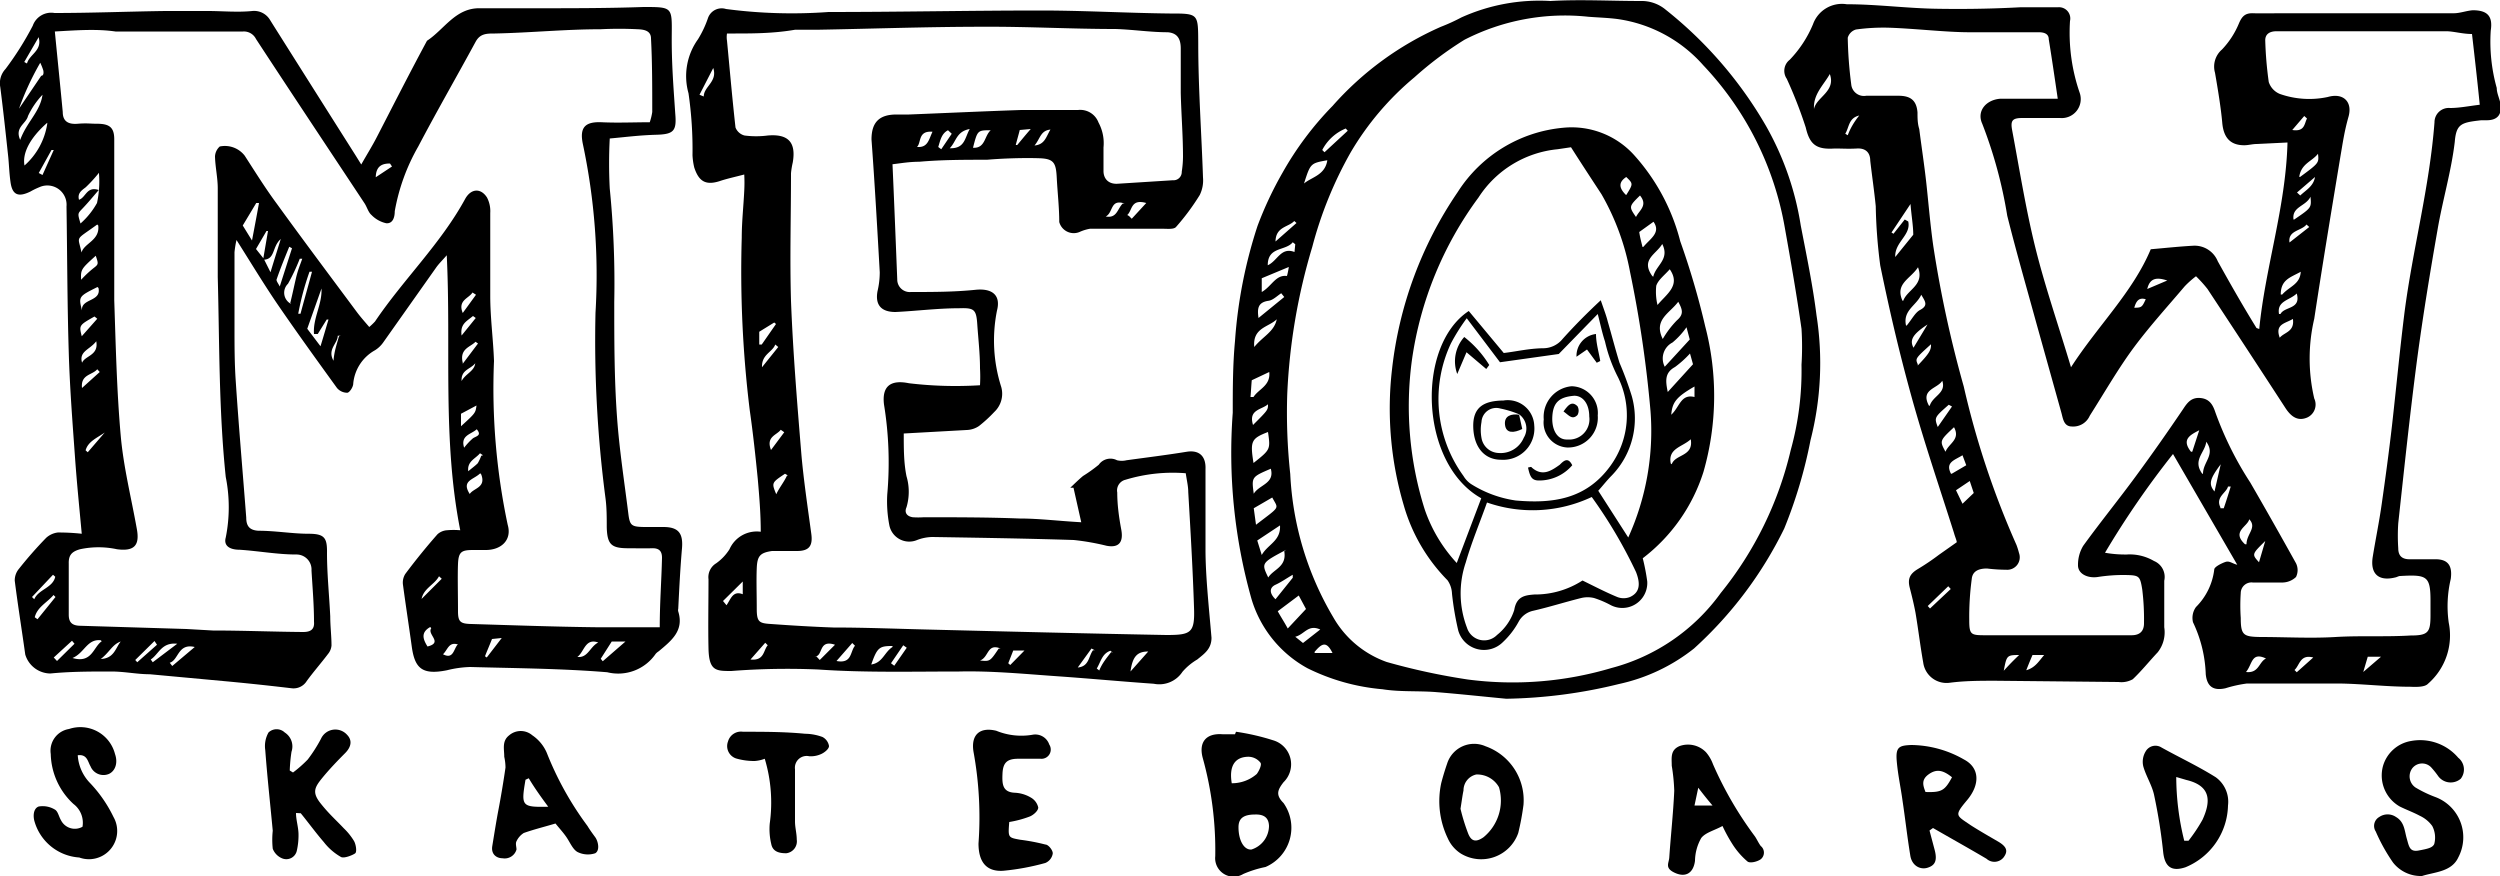 <svg id="圖層_1" data-name="圖層 1" xmlns="http://www.w3.org/2000/svg" width="100" height="35.05" viewBox="0 0 100 35.05"><title>未命名-1</title><path d="M437,401.28c.24-2.47,1.06-4.86,1.13-7.46l-1.23.06c-.17,0-.34.05-.5.05-.58,0-.83-.33-.88-.9s-.17-1.31-.29-2a.9.9,0,0,1,.28-.93,3.39,3.39,0,0,0,.68-1.05c.12-.28.25-.41.56-.4s.85,0,1.27,0h3.88c1,0,1.92,0,2.88,0,.25,0,.5-.1.76-.12.58,0,.81.23.72.81a6.86,6.86,0,0,0,.24,2.3c0,.22.12.43.15.65.06.42-.13.64-.55.64-.07,0-.14,0-.22,0-.8.09-1,.14-1.06.87-.14,1.18-.49,2.34-.69,3.52-.3,1.71-.58,3.42-.81,5.13-.29,2.2-.52,4.4-.76,6.6a7.55,7.55,0,0,0,0,1c0,.33.18.45.49.44h1c.52,0,.68.28.61.79a4.72,4.72,0,0,0-.08,1.75,2.56,2.56,0,0,1-.83,2.44c-.13.14-.47.13-.72.12-.95,0-1.91-.12-2.87-.13-1.22,0-2.44,0-3.65,0a5.08,5.08,0,0,0-.86.19c-.49.11-.74-.07-.79-.56a5.22,5.22,0,0,0-.51-2.08.74.74,0,0,1,.12-.61,2.54,2.54,0,0,0,.73-1.5c0-.1.27-.24.44-.3s.27.06.48.11l-2.57-4.43a35.4,35.4,0,0,0-2.72,3.95,4.61,4.61,0,0,0,.87.07,1.92,1.92,0,0,1,1.09.26.69.69,0,0,1,.41.79c0,.62,0,1.24,0,1.86a1.29,1.29,0,0,1-.26,1c-.34.36-.65.75-1,1.08a.93.93,0,0,1-.57.11l-4.92-.05c-.61,0-1.22,0-1.83.08a.94.94,0,0,1-1.06-.8c-.12-.67-.2-1.35-.31-2-.06-.32-.14-.65-.23-1s0-.55.31-.74a9.26,9.26,0,0,0,.86-.58l.71-.5c0-.07-.07-.22-.11-.37-.58-1.83-1.2-3.64-1.71-5.49s-.88-3.46-1.24-5.21a20.65,20.65,0,0,1-.18-2.37c-.06-.61-.15-1.21-.22-1.82,0-.31-.17-.51-.53-.49s-.59,0-.89,0c-.73.05-1-.15-1.16-.84a17.86,17.86,0,0,0-.76-1.95.56.56,0,0,1,.12-.76,4.59,4.59,0,0,0,.93-1.42,1.23,1.23,0,0,1,1.35-.8c1.19,0,2.39.16,3.58.18s2.25,0,3.38-.06l1.5,0a.45.45,0,0,1,.47.55,7.37,7.37,0,0,0,.39,2.88.76.76,0,0,1-.79,1h-1.5c-.41,0-.49.1-.41.51.29,1.55.54,3.12.92,4.66s.93,3.13,1.43,4.8c1.07-1.66,2.47-3,3.19-4.72.58-.05,1.13-.11,1.68-.14a1,1,0,0,1,1,.62c.5.9,1,1.78,1.55,2.67Zm-8.06-9.21c-.13-.89-.24-1.64-.36-2.38,0-.21-.17-.28-.4-.28-.92,0-1.85,0-2.77,0s-2.1-.14-3.16-.18a8,8,0,0,0-1.38.07.48.48,0,0,0-.33.33,16.63,16.63,0,0,0,.14,1.87.51.51,0,0,0,.6.45c.42,0,.85,0,1.28,0s.73.13.77.67c0,.22,0,.44.07.66.09.71.2,1.42.28,2.14s.16,1.69.28,2.53a46.62,46.62,0,0,0,1.22,5.63,34.43,34.43,0,0,0,2.11,6.34,3,3,0,0,1,.1.32.5.5,0,0,1-.51.67,6.49,6.49,0,0,1-.77-.05c-.31,0-.58.09-.61.42a11.42,11.42,0,0,0-.1,1.65c0,.59.07.6.67.6,1.07,0,2.15,0,3.22,0,.86,0,1.73,0,2.6,0,.34,0,.51-.17.5-.51a9.65,9.65,0,0,0-.07-1.32c-.09-.55-.12-.57-.69-.58a6.67,6.67,0,0,0-1.09.08c-.41.06-.8-.13-.79-.48a1.46,1.46,0,0,1,.21-.77c.68-.94,1.42-1.85,2.11-2.79s1.27-1.77,1.88-2.67c.17-.26.33-.48.69-.45s.5.26.6.56a13.48,13.48,0,0,0,1.4,2.82c.62,1.07,1.23,2.15,1.83,3.23a.62.62,0,0,1,0,.55.8.8,0,0,1-.52.22c-.4,0-.8,0-1.21,0a.43.43,0,0,0-.48.42,7.38,7.38,0,0,0,0,1c0,.69.11.75.79.76,1,0,2,.06,3,0s2,0,3-.06c.72,0,.8-.13.8-.83,0-.18,0-.37,0-.55,0-1-.14-1.06-1.21-1-.07,0-.14.05-.21.06-.66.16-1-.15-.89-.83s.26-1.41.36-2.12c.15-1.05.29-2.09.41-3.13.17-1.51.31-3,.5-4.52.33-2.55,1-5,1.2-7.61a.57.57,0,0,1,.62-.57c.38,0,.76-.08,1.19-.13-.1-1-.2-1.87-.31-2.83-.37,0-.7-.1-1-.11-.84,0-1.67,0-2.5,0l-4.32,0c-.24,0-.46.09-.45.38a15.09,15.09,0,0,0,.14,1.65.77.77,0,0,0,.45.48,3.54,3.54,0,0,0,1.91.12c.62-.18,1,.19.83.79s-.23,1.05-.32,1.57c-.36,2.17-.72,4.34-1.05,6.51a7,7,0,0,0,0,3.19.57.57,0,0,1-.28.76c-.35.15-.62,0-.86-.36q-1.56-2.4-3.13-4.78a5.16,5.16,0,0,0-.46-.51,3.81,3.81,0,0,0-.45.4c-.67.79-1.37,1.56-2,2.4s-1.21,1.85-1.8,2.78a.72.72,0,0,1-.71.43c-.34,0-.36-.33-.43-.57l-1-3.58c-.39-1.42-.8-2.84-1.16-4.28a18.13,18.13,0,0,0-1-3.68c-.23-.5.14-.95.71-1Zm-6.12,4.83.14.08c.12.55-.55.82-.52,1.42l.72-.89c0-.36-.07-.73-.11-1.23l-.76,1.14.08.05Zm-.06,3.25c.16-.45.86-.62.59-1.34C423.05,399.28,422.42,399.46,422.73,400.15Zm-2.92-9.1c-.25.46-.69.83-.65,1.43C419.28,392,420.1,391.77,419.81,391.05Zm3.06,10.09c.22-.27.34-.52.53-.62.34-.18.21-.34.05-.61C423.28,400.35,422.74,400.53,422.87,401.14Zm1.91,4.05c-.6.56-.6.56-.36,1C424.58,405.85,425.07,405.7,424.78,405.19Zm.77,2.65-.16-.48-.55.37.26.54Zm-1.76-3.49c.12-.4.67-.5.5-1C424.13,403.67,423.43,403.69,423.79,404.35Zm10.93,2.72c0-.48.51-.76.13-1.28C434.83,406.23,434.32,406.52,434.72,407.07Zm-10.05,0,.58-.34-.15-.4C424.81,406.53,424.43,406.61,424.67,407.07Zm13.7-10.17c.69-.47.69-.47.65-.91C438.86,396.38,438.3,396.38,438.37,396.9Zm0,3.94c-.29.22-.8.2-.58.79C438,401.4,438.44,401.4,438.34,400.84Zm-1.91,9.05c0-.42.43-.66.11-1C436.53,409.19,435.88,409.38,436.43,409.89Zm1.36-9.21c.16-.31.83-.18.65-.82C438.21,400.14,437.7,400.15,437.79,400.68Zm.07-.78c.29-.33.71-.4.74-.91C438.25,399.22,437.86,399.3,437.86,399.9Zm-13.21,4.48-.13-.07c-.58.51-.58.51-.44.89Zm12.53,5.38c-.54.53-.54.53-.25.85ZM439,397.2l-.11-.1c-.2.26-.75.23-.68.72Zm-.37-2c.76-.56.76-.56.72-.93C439.11,394.58,438.68,394.66,438.6,395.19ZM436.47,415c.52.06.51-.4.8-.54C436.68,414.18,436.73,414.69,436.47,415Zm-13.13-12.26c.46-.48.54-.62.53-.85C423.24,402.46,423.24,402.46,423.34,402.69Zm.39-1.64c-.61.4-.72.63-.56.93Zm3.72,13.22c-.55,0-.55,0-.67.63C427,414.71,427.17,414.53,427.45,414.27Zm1,0-.52,0c-.09.21-.16.38-.25.61C428.06,414.82,428.19,414.55,428.44,414.27Zm7-5.87.13,0c.1-.29.19-.58.28-.87l-.11,0C435.69,407.83,435.25,408,435.44,408.4ZM421,392.74c-.43.1-.4.47-.56.73l.1.06C420.64,393.26,420.79,393,421,392.74Zm13.32,13.45.28-.86C434.23,405.52,433.88,405.7,434.27,406.19Zm-1-6.85c-.37-.12-.69-.14-.8.34Zm5.19-3.52.13.12c.23-.22.53-.37.59-.74Zm-3.05,10.87c-.45.6-.49.8-.25,1.09Zm-11.72,5.67.09.1.83-.78-.1-.11ZM441.16,415l.71-.61h-.53Zm-2.75-.08.09.09.66-.59C438.63,414.28,438.62,414.73,438.41,414.92Zm.5-22.06-.11-.1-.48.56C438.83,393.4,438.8,393.06,438.91,392.86Zm-7,7.57c.39,0,.39,0,.55-.34C432.17,400,432.07,400.19,432,400.43Z" transform="translate(-346.63 -388.12)"/><path d="M349.9,409.47c-.1-1.08-.2-2.07-.27-3.06-.1-1.4-.21-2.8-.25-4.2-.06-1.94-.06-3.89-.09-5.83a.77.77,0,0,0-1.09-.77,2.81,2.81,0,0,0-.35.17c-.49.24-.73.14-.8-.38-.05-.35-.06-.7-.09-1-.1-.93-.2-1.87-.32-2.8a.83.83,0,0,1,.21-.72,12.3,12.3,0,0,0,1.09-1.73.78.78,0,0,1,.87-.51c1.48,0,2.95-.06,4.42-.08.58,0,1.15,0,1.72,0s1.18.06,1.77,0a.74.74,0,0,1,.7.34l.15.24q1.64,2.6,3.28,5.19l.23.37c.22-.39.44-.74.63-1.11.66-1.28,1.31-2.56,2-3.84.69-.45,1.14-1.32,2.12-1.3.75,0,1.51,0,2.27,0,1.42,0,2.84,0,4.27-.05,1.16,0,1.14,0,1.13,1.12s.07,2.1.14,3.14c.06.69-.05.83-.75.85s-1.21.09-1.87.15a19.35,19.35,0,0,0,0,2,38.21,38.21,0,0,1,.18,4.54c0,1.53,0,3.07.11,4.59.09,1.29.29,2.57.45,3.85.06.5.12.55.63.56h.77c.6,0,.8.24.75.85-.07.8-.11,1.61-.15,2.42a.21.21,0,0,0,0,.11c.24.77-.28,1.17-.78,1.59a.58.58,0,0,0-.12.1,1.82,1.82,0,0,1-1.94.74c-1.82-.15-3.66-.16-5.48-.21a4.25,4.25,0,0,0-.93.13c-1,.2-1.29-.08-1.41-.95s-.24-1.64-.35-2.46a.65.65,0,0,1,.09-.44q.62-.83,1.29-1.59a.63.63,0,0,1,.38-.16,3,3,0,0,1,.53,0c-.72-3.64-.36-7.28-.54-11-.18.21-.32.34-.43.5l-2.12,3a1.14,1.14,0,0,1-.32.3,1.7,1.7,0,0,0-.87,1.33c0,.13-.13.34-.23.37a.54.54,0,0,1-.42-.19c-.81-1.12-1.62-2.24-2.4-3.38-.55-.81-1.05-1.64-1.62-2.54a3.79,3.79,0,0,0-.08.49c0,1,0,2,0,3,0,.72,0,1.44.05,2.16.12,1.82.28,3.64.42,5.46,0,.34.14.5.49.52.68,0,1.36.12,2,.12s.75.16.74.77c0,.85.09,1.7.13,2.54,0,.39.05.78.05,1.16a.61.61,0,0,1-.14.34c-.28.37-.58.71-.85,1.08a.62.62,0,0,1-.61.29c-.84-.1-1.68-.19-2.53-.27l-3.14-.29c-.51,0-1-.11-1.55-.11-.81,0-1.62,0-2.43.08a1.06,1.06,0,0,1-1-.76c-.14-1-.3-2-.42-2.95a.72.72,0,0,1,.17-.48,16.11,16.11,0,0,1,1.09-1.24.85.85,0,0,1,.46-.21A8.54,8.54,0,0,1,349.9,409.47Zm7.26-11,.19-1.11-.06,0-.42.72.31.39.27.54c.15-.5.27-.87.41-1.33C357.5,398,357.65,398.5,357.16,398.51Zm-8.34-9.13c.11,1.14.22,2.2.32,3.26,0,.39.24.5.6.47s.51,0,.77,0c.49,0,.69.14.69.62,0,1.15,0,2.29,0,3.44s0,2,0,3c.06,1.81.1,3.63.26,5.43.11,1.24.42,2.47.64,3.7.13.68-.1.92-.79.83a3.51,3.51,0,0,0-1.48,0c-.32.09-.46.23-.45.57,0,.68,0,1.37,0,2.05,0,.3.13.43.44.44l4.27.13,1.05.06c1.2,0,2.4.05,3.61.06.26,0,.47-.07.44-.41,0-.68-.06-1.37-.1-2.05a.6.6,0,0,0-.61-.64c-.75,0-1.5-.14-2.26-.19-.42,0-.65-.17-.56-.49a6.15,6.15,0,0,0,0-2.42c-.28-2.68-.25-5.36-.32-8,0-1.18,0-2.37,0-3.55,0-.42-.1-.85-.11-1.27a.57.57,0,0,1,.19-.4,1,1,0,0,1,1,.37c.42.65.83,1.31,1.29,1.93,1.05,1.45,2.13,2.89,3.2,4.33.15.2.32.39.49.59a2.58,2.58,0,0,0,.23-.22c1.14-1.69,2.63-3.11,3.61-4.91.23-.41.62-.44.87-.05a1.18,1.18,0,0,1,.13.62c0,1.11,0,2.22,0,3.32,0,.87.12,1.74.15,2.6a26.26,26.26,0,0,0,.55,6.56c.17.59-.25,1-.88,1-.17,0-.33,0-.5,0-.47,0-.59.07-.61.56s0,1.26,0,1.89c0,.43.1.5.54.51,1.66.05,3.33.11,5,.13.83,0,1.65,0,2.53,0,0-1,.07-1.87.09-2.78,0-.28-.13-.39-.41-.38s-.63,0-.94,0c-.68,0-.84-.15-.86-.84,0-.39,0-.78-.05-1.16a48.37,48.37,0,0,1-.4-7.42,25.25,25.25,0,0,0-.51-6.77c-.13-.65.1-.88.76-.85s1.29,0,1.92,0a2.3,2.3,0,0,0,.1-.41c0-1,0-2-.05-2.94,0-.32-.29-.36-.53-.37a14.83,14.83,0,0,0-1.49,0c-1.41,0-2.81.14-4.22.17-.34,0-.6,0-.78.34-.76,1.4-1.55,2.77-2.29,4.18a8,8,0,0,0-.94,2.59c0,.23-.07.5-.34.48a1.17,1.17,0,0,1-.59-.33c-.13-.11-.18-.32-.28-.47-1.45-2.19-2.9-4.37-4.34-6.57a.54.54,0,0,0-.52-.3c-1.7,0-3.4,0-5.1,0C350.49,389.27,349.71,389.33,348.82,389.38Zm1.77,5.69a5.69,5.69,0,0,1-.53.58c-.17.13-.34.24-.27.5.28-.09.3-.55.79-.39-.24.28-.43.51-.64.73s-.21.2-.09.61a3.09,3.09,0,0,0,.66-.82A4.06,4.06,0,0,0,350.59,395.07Zm-2.07-2c-.72.63-1,1.24-.91,1.71A2.79,2.79,0,0,0,348.52,393.07Zm10.82,8.45-.15,0c-.05-.63.33-1.18.3-1.82l-.57,1.61.53.7c.13-.42.22-.74.32-1.07l-.07,0Zm-3-4.34.37.6c.11-.58.19-1,.28-1.5l-.11,0Zm-9.06-4.51,1-1.48c.1,0,.1-.13.08-.22a2.28,2.28,0,0,0-.12-.3A11.2,11.2,0,0,0,347.32,392.67Zm.15,1.11c.25-.72.81-1.15.9-1.83a3.21,3.21,0,0,0-.58.85C347.67,393.09,347.17,393.22,347.47,393.78Zm3.09,3.36c-.92.67-.77.42-.63,1.12C350,397.84,350.63,397.74,350.56,397.14Zm.14,16.63c-.55-.06-.65.51-1.13.71C350.31,414.67,350.36,414,350.7,413.77Zm-.82-14.38a4.36,4.36,0,0,1,.5-.48c.23-.18.24-.17.12-.52C349.85,398.9,349.85,398.9,349.88,399.39Zm8.4.89c.09-.36.15-.66.23-1s.16-.51.25-.77l-.1,0a8.07,8.07,0,0,1-.47,1A.5.5,0,0,0,358.28,400.28Zm12.42,14.23.08.1.91-.79h-.55Zm-20.13-14.87c-.76.38-.76.38-.62.94C349.86,400.05,350.69,400.2,350.57,399.64Zm7.78-1.55-.11-.06c-.18.44-.36.88-.51,1.32,0,.07.09.18.13.27Zm6.76,7.12c.58-.53.58-.53.62-.83l-.62.33Zm-15.17-2.5c.08-.33.69-.3.58-.9C350.21,402.13,349.73,402.17,349.94,402.71Zm8.61-2,.14,0c.15-.56.31-1.12.46-1.68l-.1,0A11,11,0,0,0,358.55,400.72Zm7.33,6.38c-.26.26-.77.29-.42.83C365.57,407.64,366.08,407.63,365.88,407.1Zm-2.4,5.08.86-.86-.11-.1C364,411.53,363.51,411.67,363.48,412.18Zm6.19,2.25c.51.13.57-.38.93-.56C370,413.62,370,414.27,369.67,414.43Zm-19.11-13.51-.11-.09c-.62.35-.62.35-.51.79Zm14.66,5.18a2.48,2.48,0,0,1,.37-.4c.14-.09.36-.11.15-.36C365.46,405.51,365,405.53,365.22,406.1Zm-1.34,7.15c-.39.22-.29.49-.11.78C364.37,413.82,363.7,413.5,363.88,413.25Zm-14.23.67-.1-.12-.73.67.13.14Zm4.11,0c-.63-.07-.74.42-1.06.63l.08.11Zm11.35-10.46c.15-.34.53-.42.57-.76C365.44,402.91,365,402.91,365.11,403.48Zm0-1.84.59-.73-.11-.08C365.26,401,365,401.09,365.11,401.64ZM347.91,412l.09.09c.17-.4.74-.45.84-.9l-.09-.08Zm17.23-9.33.61-.81-.1-.07C365.46,402,365,402.06,365.14,402.63ZM354.42,414c-.68-.16-.64.52-1,.63l.1.13ZM348.85,412l-.08-.08c-.25.3-.65.48-.75.89l.11.08Zm1.77,2.48c.58,0,.63-.45.84-.7C351.11,413.9,351,414.24,350.62,414.51Zm-2.44-24.88-.58,1,.11.06C347.8,390.3,348.32,390.15,348.18,389.63Zm17.49,10.31-.14-.09c-.15.24-.6.31-.39.82Zm-12.76,14-.1-.15-.77.76.08.09ZM350.62,403l-.1-.11c-.2.24-.67.2-.61.75Zm-.57,3.13.09.08.68-.79C350.51,405.64,350.14,405.78,350.05,406.15Zm12.26-11.35-.08-.12c-.29,0-.56.08-.57.55Zm4,18.9c-.11.28-.2.48-.28.69l.07.05.6-.78Zm-18.13-18.64.15.08.45-1-.09,0Zm16.77,18.86c-.37-.12-.41.21-.6.39C364.75,414.5,364.77,414.12,364.92,413.92Zm1-7.57-.12-.08c-.18.22-.52.32-.47.72.14-.12.27-.21.38-.32A1.77,1.77,0,0,0,365.88,406.35Zm-5.69-4.78-.12,0c0,.31-.43.54-.17,1C360,402.16,360.11,401.86,360.19,401.57Z" transform="translate(-346.63 -388.12)"/><path d="M382.33,394.69c.07,1.58.13,3.09.19,4.61a.5.5,0,0,0,.55.5c.87,0,1.73,0,2.6-.09.64-.06,1,.21.84.83a6.1,6.1,0,0,0,.17,3.06,1,1,0,0,1-.28,1,5.4,5.4,0,0,1-.61.56.92.92,0,0,1-.49.16l-2.52.14c0,.62,0,1.17.11,1.71a2.18,2.18,0,0,1,0,1.24c-.09.2,0,.36.25.4a3.12,3.12,0,0,0,.44,0c1.27,0,2.55,0,3.83.05.78,0,1.57.1,2.47.15l-.31-1.38-.13,0c.17-.16.33-.32.51-.47a5.93,5.93,0,0,0,.63-.45.57.57,0,0,1,.73-.18.81.81,0,0,0,.38,0c.8-.11,1.61-.21,2.41-.34.51-.08.77.19.75.69,0,1.07,0,2.15,0,3.22s.14,2.35.24,3.53c0,.45-.29.64-.57.87a2.37,2.37,0,0,0-.59.49,1.11,1.11,0,0,1-1.15.48c-1.29-.09-2.57-.21-3.86-.3s-2.61-.22-3.92-.19c-1.88,0-3.76.05-5.64-.08a28.91,28.91,0,0,0-3.48.06c-.61,0-.89,0-.91-.9s0-1.85,0-2.77a.65.65,0,0,1,.31-.64,2,2,0,0,0,.53-.56,1.19,1.19,0,0,1,1.25-.7c0-.73-.06-1.43-.12-2.12-.09-.91-.19-1.83-.32-2.74a45.57,45.57,0,0,1-.32-6.91c0-.62.07-1.25.1-1.87a6,6,0,0,0,0-.65c-.38.1-.71.17-1,.27-.55.17-.82,0-1-.55a2.63,2.63,0,0,1-.07-.49,15.66,15.66,0,0,0-.16-2.48,2.53,2.53,0,0,1,.38-2.16,4.14,4.14,0,0,0,.4-.85.58.58,0,0,1,.72-.36,20.07,20.07,0,0,0,4.1.12c2.83,0,5.66-.06,8.49-.06,1.71,0,3.43.1,5.15.12,1.18,0,1.14,0,1.15,1.2,0,1.79.13,3.58.19,5.36a1.33,1.33,0,0,1-.13.7,9.23,9.23,0,0,1-.95,1.28c-.09.1-.34.07-.52.07l-2.92,0a1.69,1.69,0,0,0-.42.13A.6.6,0,0,1,389,397c0-.59-.07-1.18-.1-1.77s-.11-.76-.69-.78-1.4,0-2.1.06c-.9,0-1.81,0-2.71.08C383,394.59,382.67,394.65,382.33,394.69Zm-6.62-5.23a.9.9,0,0,0,0,.29c.11,1.15.21,2.31.34,3.47a.53.53,0,0,0,.36.32,3.62,3.62,0,0,0,.93,0c.82-.07,1.14.27,1,1.08a3.21,3.21,0,0,0-.07.43c0,1.71-.05,3.41,0,5.11.08,2.07.25,4.13.42,6.19.09,1,.25,2.08.39,3.11.07.49-.08.7-.57.7s-.67,0-1,0c-.48.07-.59.2-.61.69s0,1.07,0,1.61.09.59.57.62c.83.06,1.66.11,2.49.14,1.24,0,2.48.05,3.72.08,3.2.08,6.4.16,9.6.22,1,0,1.15-.08,1.11-1.12-.05-1.53-.14-3.06-.23-4.6,0-.23-.06-.47-.1-.75a6.48,6.48,0,0,0-2.41.26.44.44,0,0,0-.33.51c0,.5.07,1,.16,1.48s-.07.75-.59.65a9.71,9.71,0,0,0-1.31-.23c-1.88-.06-3.77-.09-5.65-.12a1.78,1.78,0,0,0-.64.13.81.81,0,0,1-1.09-.62,5,5,0,0,1-.08-1.21,14.47,14.47,0,0,0-.13-3.6c-.09-.74.27-1,1-.85a15.76,15.76,0,0,0,2.84.08,5.8,5.8,0,0,0,0-.68c0-.59-.07-1.18-.11-1.77s-.13-.65-.73-.63c-.85,0-1.7.11-2.54.15-.57,0-.82-.28-.72-.83a3.29,3.29,0,0,0,.09-.76c-.1-1.77-.2-3.54-.33-5.31,0-.68.3-1,1-1l.5,0c1.5-.06,3-.13,4.49-.18.75,0,1.51,0,2.27,0a.78.78,0,0,1,.82.5,1.74,1.74,0,0,1,.2,1c0,.31,0,.63,0,.94s.2.53.56.51l2.21-.14a.33.33,0,0,0,.36-.34,4,4,0,0,0,.05-.6c0-.85-.07-1.7-.09-2.55,0-.59,0-1.19,0-1.78,0-.43-.17-.62-.52-.65-.7,0-1.4-.11-2.1-.13-1.76,0-3.51-.1-5.27-.09-2.22,0-4.43.08-6.65.12-.3,0-.59,0-.89,0C377.5,389.47,376.62,389.46,375.71,389.46Zm6.62,24.5c-.52,0-.61.05-.85.74C381.94,414.63,382,414.21,382.33,414Zm3.93-20.63c-.53,0-.53,0-.71.7C386.05,394.06,386,393.55,386.26,393.33ZM377,401.9l.1,0,.57-.82-.07-.06-.6.37c0,.08,0,.17,0,.26S377,401.83,377,401.9Zm1.15,5.24-.12-.07c-.54.36-.54.36-.35.82C377.8,407.63,378,407.39,378.11,407.14Zm6.51-13.09c.57,0,.56-.42.76-.77C384.88,393.38,384.89,393.77,384.62,394.05Zm-4.57,20.51c.63.12.54-.38.74-.61l-.11-.11Zm12.47-.38c-.44,0-.63.2-.71.8Zm-17.95-22.27.17.07c0-.4.56-.59.38-1.14Zm17,4.35c-.58-.19-.44.36-.75.52C391.31,396.86,391.32,396.48,391.54,396.26Zm-1.19,17.87-.13-.07-.55.76C390.2,414.78,390.17,414.37,390.35,414.13Zm-3.77-.07c-.54-.22-.46.35-.82.48C386.23,414.58,386.23,414.58,386.58,414.06Zm-11.1-1.9.14.17c.17-.24.25-.6.65-.44l0-.51Zm3.74,2.22.13.14.61-.61C379.35,413.68,379.57,414.38,379.22,414.38Zm5.41-20.91-.15-.14c-.26.13-.31.41-.39.67l.12.09Zm-6.7,11.94-.14-.1c-.16.22-.6.27-.39.81Zm10.72-12.11c-.47,0-.47.36-.71.64C388.43,393.9,388.47,393.59,388.65,393.3Zm-5.34.7c.37,0,.41-.32.55-.61C383.34,393.34,383.49,393.82,383.31,394Zm-5.62,8-.12-.1c-.11.31-.55.39-.53.91Zm9.66-8.68c-.05.2-.11.4-.16.6l.06,0c.16-.19.32-.39.54-.64Zm3.73,20.92-.1-.09c-.34.11-.39.45-.55.71l.1.08C390.71,414.66,390.9,414.43,391.08,414.2Zm-14.5.26c.56.06.51-.37.69-.57l-.1-.1Zm15.14-17.74.11.11.58-.63C391.85,396.06,391.93,396.54,391.72,396.72Zm-9.52,17.89.13.1.5-.72-.14-.1Zm4.69,0,.08.07.57-.58-.45,0Z" transform="translate(-346.63 -388.12)"/><path d="M406.88,416.07c-.85-.08-1.85-.19-2.86-.27-.7-.05-1.4,0-2.09-.11a8.36,8.36,0,0,1-3-.84,4.68,4.68,0,0,1-2.24-2.77,21.51,21.51,0,0,1-.75-7.45c0-.95,0-1.91.09-2.87a18.93,18.93,0,0,1,.9-4.6,14.51,14.51,0,0,1,1-2.13,12.79,12.79,0,0,1,2-2.67,12.49,12.49,0,0,1,4.34-3.17,7.43,7.43,0,0,0,.81-.37,7.58,7.58,0,0,1,3.57-.66c1.2-.07,2.4,0,3.61,0a1.5,1.5,0,0,1,1,.35,16.4,16.4,0,0,1,4,4.63,11.71,11.71,0,0,1,1.4,4c.23,1.19.48,2.39.63,3.59a12.42,12.42,0,0,1-.24,5,18.85,18.85,0,0,1-1.05,3.53,15.88,15.88,0,0,1-3.61,4.8,7.33,7.33,0,0,1-3,1.42A20,20,0,0,1,406.88,416.07Zm11.81-13.36a11.52,11.52,0,0,0,0-1.44c-.19-1.33-.42-2.66-.66-4a12.57,12.57,0,0,0-3.27-6.54,5.62,5.62,0,0,0-3.44-1.85c-.39-.05-.78-.06-1.16-.09a8.8,8.8,0,0,0-4.95.92,14.12,14.12,0,0,0-2,1.5,11.47,11.47,0,0,0-2.55,3,15.8,15.8,0,0,0-1.54,3.79,24,24,0,0,0-1,5.88,22.83,22.83,0,0,0,.12,3.2,12.38,12.38,0,0,0,1.72,5.73,4,4,0,0,0,2.14,1.79,26,26,0,0,0,3.24.7,13.82,13.82,0,0,0,5.75-.46,7.84,7.84,0,0,0,4.37-3,14.24,14.24,0,0,0,2.8-5.72A11.86,11.86,0,0,0,418.69,402.71Zm-20.55,10.55.73-.78-.29-.54-.84.63C397.86,412.79,398,413,398.14,413.26Zm-.79-7.86c-.67.26-.72.36-.58,1.24C397.45,406.1,397.45,406.1,397.35,405.4Zm-.48,3.71c1-.77.9-.61.65-1.09l-.74.43Zm1,0-.95.63.18.58C397.34,409.89,397.87,409.76,397.83,409.13Zm.21,1c-1,.53-1,.53-.72,1.11C397.56,410.89,398.11,410.8,398,410.17ZM396.65,404l.12,0c.2-.32.69-.45.63-1l-.7.33C396.68,403.55,396.67,403.77,396.65,404Zm.81,2.87c-.77.33-.77.33-.68,1C397,407.5,397.63,407.47,397.46,406.86ZM396.8,402c.35-.43.8-.61.9-1.11C397.38,401.21,396.73,401.22,396.8,402Zm2.92-7.47c-.67.12-.67.12-.93.93C399.1,395.2,399.62,395.13,399.72,394.55Zm-1.54,4.27-1.08.45c0,.15,0,.32,0,.55.39-.22.56-.7,1-.64C398.11,399.18,398.15,399,398.18,398.82Zm.16,12.43,0-.12c-.23.13-.45.29-.69.4s-.26.33,0,.58ZM398,400l-.12-.15c-.16.1-.32.27-.5.3-.45.06-.46.33-.41.69Zm2.54-6.65-.08-.09a1.84,1.84,0,0,0-.94.86l.09.09Zm-2.1,4.54-.1-.08c-.29.36-1,.16-1,.92.39-.17.52-.74,1.07-.53Zm1,15.41c-.49-.22-.63.2-1,.29l.31.25Zm-2.69-8.18c.6-.6.6-.6.6-.83C397.1,404.51,396.58,404.5,396.74,405.08Zm1.74-8.08-.09-.08c-.23.25-.74.22-.75.82Zm.73,17.2h.71C399.68,413.73,399.49,413.87,399.21,414.2Z" transform="translate(-346.63 -388.12)"/><path d="M396.07,417.39a9.09,9.09,0,0,1,1.48.34,1,1,0,0,1,.42,1.68c-.23.3-.33.5,0,.83a1.71,1.71,0,0,1-.72,2.56,4.39,4.39,0,0,0-.89.28.74.74,0,0,1-1.12-.71,13.77,13.77,0,0,0-.5-3.93c-.17-.63.13-1,.79-.95h.5Zm.77,3.31c-.48,0-.67.16-.67.51,0,.54.23.92.52.89a1,1,0,0,0,.7-.94C397.38,420.84,397.2,420.69,396.84,420.7Zm-.94-1.25a1.51,1.51,0,0,0,1-.37c.09-.12.21-.37.15-.45a.62.62,0,0,0-.49-.24C396,418.4,395.79,418.79,395.9,419.45Z" transform="translate(-346.63 -388.12)"/><path d="M443.51,423.16a1.41,1.41,0,0,1-1.16-.54,7.14,7.14,0,0,1-.69-1.24.41.41,0,0,1,.14-.58.59.59,0,0,1,.67,0c.34.2.34.55.43.86s.11.55.48.48.55-.11.62-.26a1,1,0,0,0-.08-.72,1.27,1.27,0,0,0-.5-.41c-.26-.14-.54-.24-.8-.37a1.43,1.43,0,0,1-.67-1.62,1.41,1.41,0,0,1,1.12-1,2,2,0,0,1,1.89.67.6.6,0,0,1,.1.84.62.62,0,0,1-.92-.13,3.5,3.5,0,0,0-.24-.3.5.5,0,0,0-.77,0,.54.54,0,0,0,.12.78,4.78,4.78,0,0,0,.79.38,1.72,1.72,0,0,1,.92,2.42C444.69,423,444,423,443.51,423.16Z" transform="translate(-346.63 -388.12)"/><path d="M423.81,421.34l.21.79c.11.43,0,.61-.29.7s-.63-.08-.69-.5c-.12-.73-.2-1.46-.31-2.19-.07-.52-.18-1-.23-1.57s.09-.63.58-.65a4.31,4.31,0,0,1,2.11.58c.63.33.65,1,.12,1.63s-.43.6.15,1c.36.23.73.44,1.09.65s.41.39.22.64a.47.47,0,0,1-.68.05c-.71-.42-1.43-.82-2.14-1.23Zm.9-2.13c-.36-.29-.62-.34-.93-.12s-.23.45-.13.71C424.29,419.82,424.42,419.75,424.71,419.21Z" transform="translate(-346.63 -388.12)"/><path d="M387,421c-.05.63-.05.62.44.71a7.92,7.92,0,0,1,1,.19c.13,0,.31.24.3.36a.49.49,0,0,1-.3.38,9.62,9.62,0,0,1-1.67.31c-.7.05-1-.37-1-1.09a14.55,14.55,0,0,0-.2-3.67c-.11-.68.25-1,.91-.84a2.64,2.64,0,0,0,1.45.16.59.59,0,0,1,.67.39.37.37,0,0,1-.35.57c-.3,0-.59,0-.89,0-.45,0-.61.16-.63.59s0,.75.5.77a1.37,1.37,0,0,1,.63.19.61.61,0,0,1,.3.4c0,.13-.19.3-.34.36A4.19,4.19,0,0,1,387,421Z" transform="translate(-346.63 -388.12)"/><path d="M358.47,420.64c0,.27.09.54.1.82a2.77,2.77,0,0,1-.07.7.43.43,0,0,1-.57.3.68.68,0,0,1-.39-.39,3.41,3.41,0,0,1,0-.72c-.1-1.07-.22-2.15-.3-3.23a1.1,1.1,0,0,1,.13-.7.47.47,0,0,1,.65,0,.66.66,0,0,1,.27.77,6.34,6.34,0,0,0-.07.75l.13.08a4.88,4.88,0,0,0,.59-.52,5.86,5.86,0,0,0,.53-.83.63.63,0,0,1,1.05-.15c.2.21.17.47-.09.73s-.62.63-.92,1-.4.57-.06,1,.62.67.93,1a2.48,2.48,0,0,1,.41.51c.08.14.12.43.05.49s-.44.22-.57.15a2.32,2.32,0,0,1-.69-.6c-.32-.37-.61-.77-.92-1.15Z" transform="translate(-346.63 -388.12)"/><path d="M349.93,421.19a.94.94,0,0,0-.36-.91,2.8,2.8,0,0,1-.91-2,.88.88,0,0,1,.73-1,1.43,1.43,0,0,1,1.84,1c.13.37,0,.69-.25.8a.56.56,0,0,1-.73-.31c-.11-.18-.13-.49-.51-.44a1.75,1.75,0,0,0,.5,1.12,5.33,5.33,0,0,1,.93,1.35,1.13,1.13,0,0,1-1.37,1.62,2,2,0,0,1-1.8-1.48c-.06-.26,0-.5.18-.56a.94.94,0,0,1,.64.12c.13.07.16.28.25.43A.62.62,0,0,0,349.93,421.19Z" transform="translate(-346.63 -388.12)"/><path d="M368.85,421.06c-.47.14-.88.24-1.27.38a.78.78,0,0,0-.29.33c-.05.09,0,.23,0,.33a.49.49,0,0,1-.56.35c-.24,0-.46-.16-.41-.48.08-.49.16-1,.25-1.47s.2-1.12.28-1.68a2.1,2.1,0,0,0-.05-.43c0-.31-.1-.63.2-.86a.71.71,0,0,1,.92,0,1.62,1.62,0,0,1,.58.7,12.75,12.75,0,0,0,1.63,2.93c.09.15.2.3.31.45s.2.52,0,.64a.93.93,0,0,1-.71-.05c-.18-.1-.29-.36-.42-.56S369,421.25,368.85,421.06Zm-1.07-1.81-.13.06c-.18,1.06-.16,1.1.91,1.08C368.27,420,368,419.62,367.78,419.25Z" transform="translate(-346.63 -388.12)"/><path d="M415.53,421.16c-.33.18-.68.26-.85.48a1.9,1.9,0,0,0-.25.91c-.06.48-.36.68-.79.49s-.26-.38-.24-.61c.06-.89.16-1.78.2-2.68a7.46,7.46,0,0,0-.1-1c0-.31-.07-.63.32-.79a1,1,0,0,1,1.05.25,1.55,1.55,0,0,1,.28.48,14.62,14.62,0,0,0,1.68,2.89c.08.12.14.26.23.38a.34.34,0,0,1,0,.53c-.14.1-.43.17-.53.09a3.07,3.07,0,0,1-.6-.69A6.31,6.31,0,0,1,415.53,421.16Zm-1.12-.82h.72c-.22-.26-.37-.45-.57-.71Z" transform="translate(-346.63 -388.12)"/><path d="M407.57,420.31a10.25,10.25,0,0,1-.21,1.13,1.57,1.57,0,0,1-2.3.82,1.4,1.4,0,0,1-.52-.61,3.43,3.43,0,0,1-.26-2.21c.07-.27.15-.53.24-.79a1.13,1.13,0,0,1,1.53-.68A2.29,2.29,0,0,1,407.57,420.31Zm-2.52.16a7.8,7.8,0,0,0,.31,1c.13.32.32.34.61.14a1.9,1.9,0,0,0,.62-2,1,1,0,0,0-.91-.51.65.65,0,0,0-.51.64C405.13,419.92,405.1,420.16,405.05,420.47Z" transform="translate(-346.63 -388.12)"/><path d="M435.75,420.34a2.74,2.74,0,0,1-1.7,2.47c-.54.18-.82,0-.89-.58a21.64,21.64,0,0,0-.36-2.28c-.08-.41-.33-.78-.44-1.18a.8.8,0,0,1,.1-.6.45.45,0,0,1,.63-.15c.72.4,1.47.75,2.17,1.19A1.21,1.21,0,0,1,435.75,420.34ZM434,421.75l.17,0a6.46,6.46,0,0,0,.56-.84c.33-.72.36-1.35-.64-1.59l-.41-.12A10.64,10.64,0,0,0,434,421.75Z" transform="translate(-346.63 -388.12)"/><path d="M377.22,418.47a1.4,1.4,0,0,1-.4.09,2.59,2.59,0,0,1-.74-.1.52.52,0,0,1-.33-.68.54.54,0,0,1,.6-.39c.83,0,1.66,0,2.48.08a2.07,2.07,0,0,1,.7.13.5.5,0,0,1,.26.36c0,.12-.18.26-.31.32a1,1,0,0,1-.48.09.47.47,0,0,0-.57.52c0,.69,0,1.39,0,2.09,0,.24.07.48.07.72a.48.48,0,0,1-.42.55c-.28,0-.54-.06-.6-.37a2.55,2.55,0,0,1-.06-.82A6.08,6.08,0,0,0,377.22,418.47Z" transform="translate(-346.63 -388.12)"/><path d="M412.34,410.45a8.33,8.33,0,0,1,.18.93,1,1,0,0,1-1.47.94,3.85,3.85,0,0,0-.66-.28,1.1,1.1,0,0,0-.51,0c-.64.16-1.27.36-1.92.51a.87.87,0,0,0-.58.43,3.23,3.23,0,0,1-.64.83,1.07,1.07,0,0,1-1.78-.47,11.87,11.87,0,0,1-.25-1.47,1,1,0,0,0-.18-.54,7,7,0,0,1-1.75-3,13.64,13.64,0,0,1-.47-5.43,15.64,15.64,0,0,1,2.63-7.1,5.61,5.61,0,0,1,4.22-2.57,3.37,3.37,0,0,1,2.84,1.1,8.16,8.16,0,0,1,1.84,3.44,31.42,31.42,0,0,1,1,3.41,11,11,0,0,1-.07,5.81A7,7,0,0,1,412.34,410.45Zm-6.46-2.4c-2.47-1.38-2.62-6.09-.5-7.49l1.4,1.68c.51-.06,1-.18,1.56-.19a1,1,0,0,0,.8-.38c.45-.5.94-1,1.52-1.54.13.38.22.61.28.85.16.55.3,1.1.47,1.65a13.3,13.3,0,0,1,.49,1.33,3.28,3.28,0,0,1-.8,3.18c-.19.19-.36.41-.54.61l1.2,1.87a10.32,10.32,0,0,0,.89-5.06,47.32,47.32,0,0,0-.82-5.57,9.81,9.81,0,0,0-1.14-3.1c-.4-.61-.8-1.22-1.22-1.88l-.54.08a4.25,4.25,0,0,0-3.16,1.93,14.31,14.31,0,0,0-2.66,6.48,13.7,13.7,0,0,0,.51,6,6,6,0,0,0,1.28,2.14Zm-.58-7.2a7.74,7.74,0,0,0-.63,1,5.23,5.23,0,0,0,.5,5.31,1,1,0,0,0,.3.32,4.56,4.56,0,0,0,1.79.66c1.49.13,2.82-.05,3.79-1.39a3.44,3.44,0,0,0,.3-3.54,6,6,0,0,1-.52-1.43c-.11-.33-.18-.67-.29-1.1l-1.56,1.6-2.35.33Zm.81,7.37c-.3.84-.62,1.6-.85,2.4a3.84,3.84,0,0,0,.05,2.61.72.72,0,0,0,1.2.29,2.09,2.09,0,0,0,.69-1c.09-.55.43-.59.8-.62a3.5,3.5,0,0,0,1.93-.56c.49.24.93.47,1.39.66a.69.69,0,0,0,.51,0c.37-.17.44-.49.24-1a19,19,0,0,0-1.77-3A5.54,5.54,0,0,1,406.11,408.22Zm8.24-5.53-.12-.43a4.11,4.11,0,0,1-.6.54c-.42.23-.38.56-.29,1Zm-1.13.1,1-1.09-.13-.49a3.07,3.07,0,0,1-.56.61A.72.72,0,0,0,413.22,402.79Zm.2-3.9c-.21.24-.46.42-.54.66a2.29,2.29,0,0,0,.05.77C413.29,399.88,413.87,399.54,413.42,398.89Zm.34,1.3c-.35.47-1,.72-.62,1.49a3.78,3.78,0,0,1,.57-.75C414,400.68,413.92,400.49,413.76,400.19Zm-1-1c.1-.46.67-.69.36-1.31C412.87,398.3,412.25,398.5,412.72,399.16Zm-.39-1.2c.26-.32.71-.56.4-1l-.57.41C412.23,397.62,412.28,397.79,412.33,398Zm1.13,8.7c.14-.41.88-.3.76-1C413.93,406,413.34,406.05,413.46,406.66Zm0-2c.32-.31.37-.82.91-.69,0-.17,0-.3,0-.42s0,0,0,0C413.68,404,413.52,404.21,413.48,404.71Zm-1.25-8.77c-.47.46-.47.46-.18.88C412.19,396.54,412.56,396.34,412.23,395.94Zm-.57,0c.28-.45.28-.45,0-.72C411.36,395.41,411.39,395.64,411.66,395.91Z" transform="translate(-346.63 -388.12)"/><path d="M406.77,404.14a1.06,1.06,0,0,1,1.23,1,1.25,1.25,0,0,1-1.33,1.37c-.66,0-1.09-.5-1.11-1.31S406,404.15,406.77,404.14Zm.62.55,0,0a4.05,4.05,0,0,0-.75-.23.59.59,0,0,0-.75.54,1.75,1.75,0,0,0,0,.64.72.72,0,0,0,.69.6,1,1,0,0,0,1-.61A.7.7,0,0,0,407.39,404.69Z" transform="translate(-346.63 -388.12)"/><path d="M410.54,404.74a1.19,1.19,0,0,1-1.22,1.28,1,1,0,0,1-.94-1.12,1.23,1.23,0,0,1,1.11-1.33A1.07,1.07,0,0,1,410.54,404.74Zm-1.82.13c0,.5.23.85.61.83a.81.81,0,0,0,.87-.92c0-.49-.24-.83-.6-.83C409,404,408.73,404.21,408.72,404.87Z" transform="translate(-346.63 -388.12)"/><path d="M406.08,402.88l-.79-.67-.37.87a1.46,1.46,0,0,1,.28-1.48,4.22,4.22,0,0,1,1,1.12Z" transform="translate(-346.63 -388.12)"/><path d="M409.52,406.73a1.74,1.74,0,0,1-1.33.61c-.29,0-.36-.15-.44-.52.05,0,.13-.05.15,0,.42.37.77.14,1.12-.11C409.17,406.56,409.35,406.38,409.52,406.73Z" transform="translate(-346.63 -388.12)"/><path d="M409.69,402.39a.88.88,0,0,1,.78-.91c0,.36.11.72.17,1.08l-.14.07-.39-.53Z" transform="translate(-346.63 -388.12)"/><path d="M407.39,404.69l.13.59c-.33.16-.65.19-.69-.17s.25-.45.58-.4Z" transform="translate(-346.63 -388.12)"/><path d="M409.17,404.58c.18-.25.33-.44.56-.21a.36.36,0,0,1,0,.35C409.51,404.94,409.37,404.71,409.17,404.58Z" transform="translate(-346.63 -388.12)"/></svg>